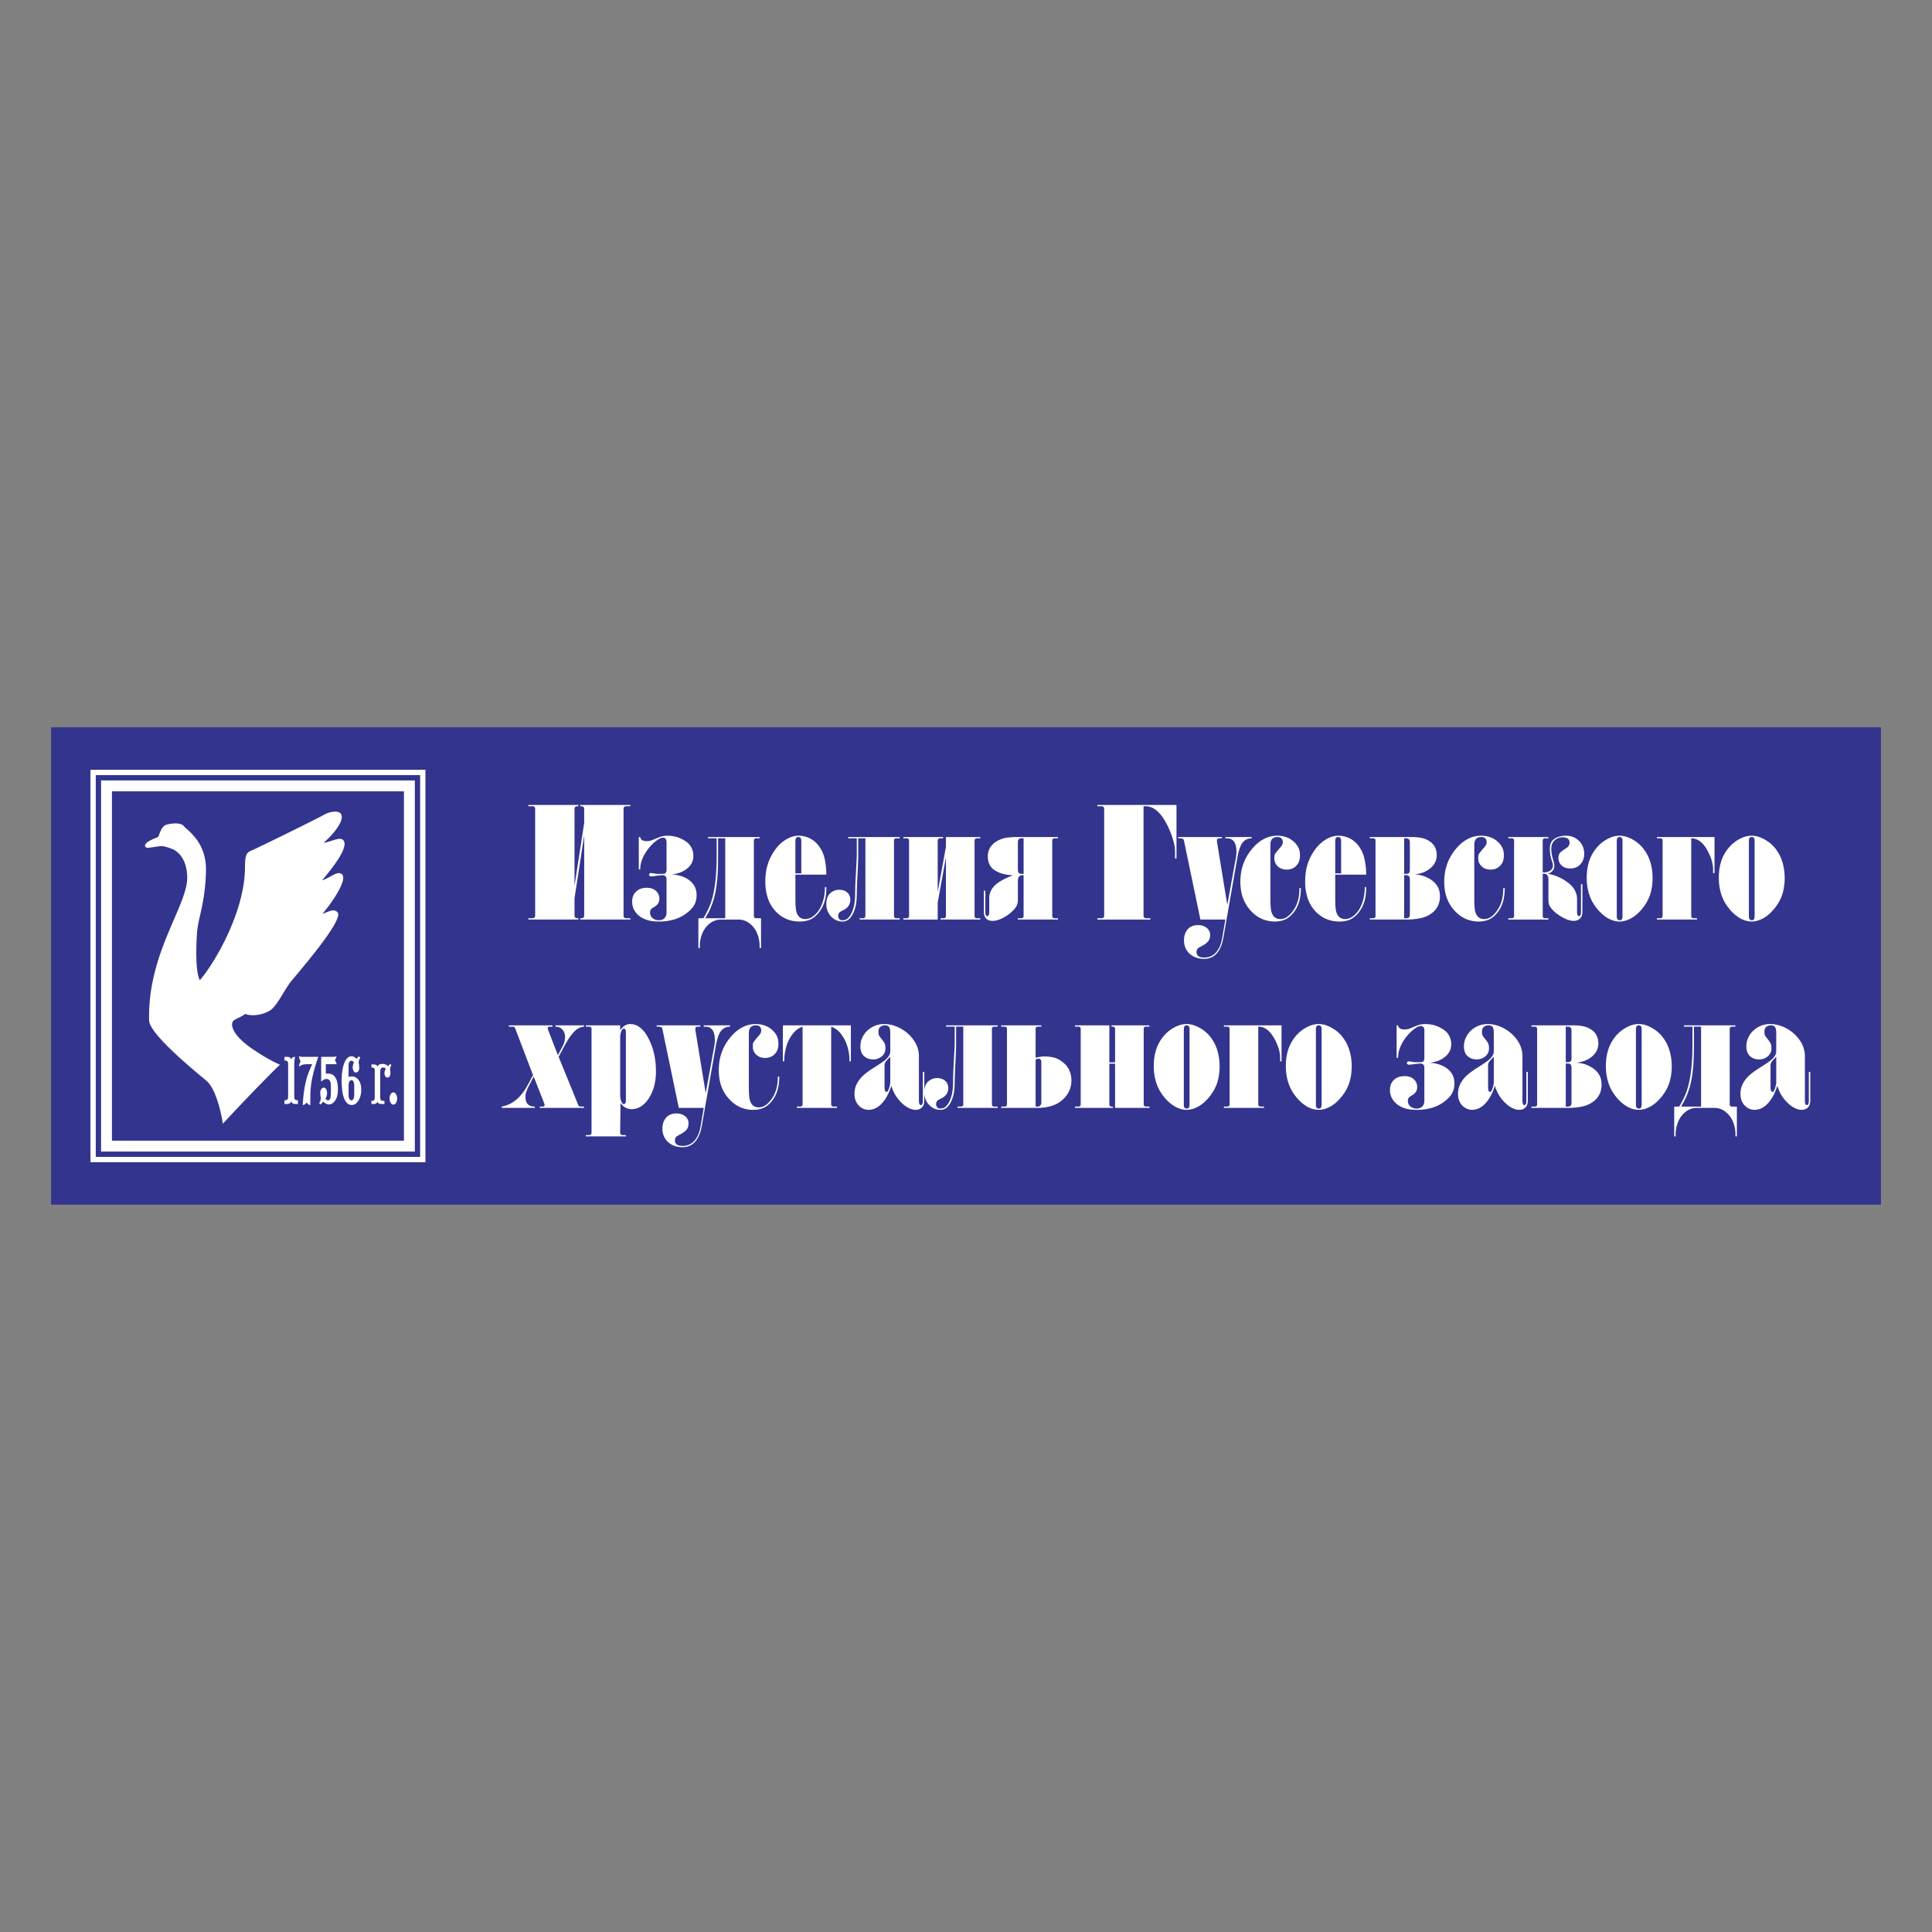 <svg xmlns="http://www.w3.org/2000/svg" width="2500" height="2500" viewBox="0 0 192.756 192.756"><rect x="0" y="0" width="192.756" height="192.756" fill="#808080" stroke="none"/><g fill-rule="evenodd" clip-rule="evenodd"><path fill="#fff" fill-opacity="0" d="M0 0h192.756v192.756H0V0z"/><path fill="#33348e" d="M5.096 72.565H187.66v47.625H5.096V72.565z"/><path d="M177.217 107.919v-2.483a5.672 5.672 0 0 0-.393.409.74.74 0 0 0-.178.457v2.124c0 .152.012.275.035.368.023.092.084.139.18.139.082 0 .162-.123.24-.368.079-.245.116-.461.116-.646zm3.394 1.912c0 .272-.078.49-.232.653s-.369.245-.643.245c-.238 0-.504-.082-.795-.245-.293-.163-.586-.419-.885-.768a3.674 3.674 0 0 1-.465-.711 4.64 4.64 0 0 1-.268-.678c-.154.501-.35.934-.588 1.299s-.5.64-.787.825a1.606 1.606 0 0 1-.893.277c-.346 0-.654-.125-.928-.376-.322-.305-.482-.713-.482-1.226 0-.599.232-1.148.695-1.649.25-.272.664-.591 1.242-.956.576-.365.943-.612 1.098-.743.357-.294.535-.588.535-.883v-1.829c0-.295-.041-.496-.125-.605-.082-.108-.219-.163-.41-.163-.178 0-.33.052-.455.155s-.188.259-.188.466c0 .174.018.3.053.376.037.076.125.201.27.375.143.175.24.319.293.434.055.114.082.275.082.482a1 1 0 0 1-.367.809 1.32 1.32 0 0 1-.865.302c-.357 0-.658-.108-.902-.326s-.367-.545-.367-.98c0-.316.066-.61.197-.883s.305-.506.518-.702a2.411 2.411 0 0 1 1.662-.637c.463 0 .934.108 1.41.326a3.88 3.88 0 0 1 1.41 1.111c.227.294.391.588.492.882s.15.589.15.883v4.443c0 .294.066.441.197.441s.197-.147.197-.441v-2.875h.143v2.892h.001zm-10.894.572v-7.974h-.713v1.748c0 .915-.025 1.656-.072 2.223s-.121 1.084-.223 1.552a7.495 7.495 0 0 1-.992 2.452h2v-.001zm3.572 2.974h-.143v-.245c0-.382-.072-.763-.215-1.144a2.408 2.408 0 0 0-.678-.98 1.998 1.998 0 0 0-.5-.327 1.827 1.827 0 0 0-.732-.147h-1.715c-.25 0-.479.044-.688.131s-.391.202-.545.344a2.432 2.432 0 0 0-.67.98 3.225 3.225 0 0 0-.223 1.144v.245h-.143v-2.974h.5c.227-.382.42-.758.58-1.128s.295-.792.402-1.266.189-1.024.25-1.651c.059-.625.088-1.347.088-2.164v-1.765h-.855v-.131h5.143v.131h-.322c-.166 0-.25.076-.25.229v7.517c0 .152.084.229.25.229h.465v2.972h.001zm-9.5-3.153v-7.549c0-.251-.096-.376-.285-.376-.119 0-.197.038-.232.114a.593.593 0 0 0-.055.262v7.549c0 .25.096.376.287.376.117 0 .195-.038.23-.115a.595.595 0 0 0 .055-.261zm3-3.84c0 .588-.078 1.127-.232 1.617s-.41.959-.768 1.405-.736.778-1.135.997c-.398.218-.783.326-1.15.326-.371 0-.738-.098-1.107-.294-.418-.229-.805-.563-1.162-1.005s-.615-.918-.775-1.43a5.328 5.328 0 0 1-.242-1.617c0-.676.096-1.274.285-1.797.156-.426.379-.817.67-1.177a3.65 3.65 0 0 1 1.072-.891c.422-.234.842-.351 1.26-.351.393 0 .805.116 1.24.351.434.234.795.528 1.08.882.285.354.506.744.66 1.169.203.557.304 1.161.304 1.815zm-10 3.595v-3.448c0-.174-.037-.288-.107-.343a.466.466 0 0 0-.285-.082h-.18v4.298h.18a.485.485 0 0 0 .293-.074c.066-.05.099-.167.099-.351zm0-4.428v-2.696c0-.174-.037-.289-.107-.343a.46.46 0 0 0-.285-.082h-.18v3.546h.18a.485.485 0 0 0 .293-.074c.066-.049.099-.167.099-.351zm3 2.663c0 .392-.078.729-.232 1.013s-.363.518-.625.702a2.785 2.785 0 0 1-1.117.475c-.434.087-.865.13-1.295.13h-3.73v-.13h.32c.168 0 .25-.076.25-.229v-7.517c0-.152-.082-.229-.25-.229h-.32v-.131h4.16c.346 0 .666.027.965.082.297.055.574.166.83.335s.439.37.553.604.17.492.17.776c0 .522-.211.961-.633 1.314-.424.354-.951.559-1.582.613.607.032 1.15.207 1.625.522.287.186.51.414.67.687s.241.601.241.983zm-10.752-.295v-2.483a5.672 5.672 0 0 0-.393.409.74.74 0 0 0-.178.457v2.124c0 .152.012.275.035.368.023.092.084.139.18.139.082 0 .162-.123.24-.368.079-.245.116-.461.116-.646zm3.395 1.912c0 .272-.078.49-.232.653s-.369.245-.643.245c-.238 0-.504-.082-.795-.245-.293-.163-.586-.419-.885-.768a3.486 3.486 0 0 1-.463-.711 4.45 4.45 0 0 1-.27-.678c-.154.501-.35.934-.588 1.299s-.5.64-.787.825a1.606 1.606 0 0 1-.893.277c-.346 0-.654-.125-.928-.376-.322-.305-.482-.713-.482-1.226 0-.599.232-1.148.695-1.649.25-.272.664-.591 1.242-.956s.943-.612 1.098-.743c.357-.294.535-.588.535-.883v-1.829c0-.295-.041-.496-.125-.605-.082-.108-.219-.163-.41-.163-.178 0-.33.052-.455.155s-.188.259-.188.466c0 .174.018.3.053.376.037.076.125.201.27.375.143.175.24.319.295.434.053.114.08.275.08.482a1 1 0 0 1-.367.809 1.32 1.32 0 0 1-.865.302c-.357 0-.658-.108-.902-.326s-.365-.545-.365-.98c0-.316.064-.61.195-.883s.305-.506.518-.702a2.411 2.411 0 0 1 1.662-.637c.463 0 .934.108 1.41.326a3.88 3.88 0 0 1 1.41 1.111c.227.294.391.588.492.882s.15.589.15.883v4.443c0 .294.066.441.197.441s.197-.147.197-.441v-2.875h.143v2.892h.001zm-7.323-1.748c0 .402-.086.748-.26 1.037-.172.289-.443.566-.812.834-.367.267-.775.463-1.223.588s-.926.188-1.438.188c-.465 0-.842-.043-1.133-.13a2.736 2.736 0 0 1-.77-.36 2.03 2.03 0 0 1-.562-.604 1.687 1.687 0 0 1-.232-.899c0-.414.131-.746.395-.997.262-.25.619-.375 1.07-.375.381 0 .686.104.912.311.225.207.338.468.338.784 0 .337-.16.604-.482.8a3.85 3.85 0 0 0-.303.196c-.096.087-.143.212-.143.376 0 .239.086.428.258.563a.966.966 0 0 0 .617.205c.25 0 .439-.071.57-.213s.197-.332.197-.572v-3.3c0-.272-.143-.409-.428-.409-.084 0-.328.028-.732.082a2.823 2.823 0 0 1-.375.033c-.072 0-.123-.017-.152-.05a.265.265 0 0 1-.062-.114.288.288 0 0 1 .062-.114c.029-.032.092-.049.188-.049l.518.082h.555c.143 0 .236-.017.285-.05.096-.065.143-.185.143-.359v-2.695c0-.099-.006-.175-.018-.229-.049-.185-.154-.277-.322-.277-.143 0-.301.055-.473.164a3.352 3.352 0 0 0-.49.375 4.813 4.813 0 0 0-.895 1.127c-.285.513-.428 1.014-.428 1.504h-.143v-3.235h.143c.035.272.25.409.643.409.154 0 .295-.02.42-.058s.27-.096.438-.172c.262-.108.447-.18.553-.212a2.22 2.22 0 0 1 .645-.098c.582 0 1.105.13 1.57.392.381.206.648.449.805.728.154.277.23.568.23.873 0 .283-.057.531-.168.744a1.813 1.813 0 0 1-.51.58c-.393.305-.887.484-1.482.539.238.011.484.049.742.114.256.065.484.152.688.262.285.152.518.343.695.571.237.315.356.685.356 1.11zM131.859 110.224v-7.549c0-.251-.096-.376-.285-.376-.121 0-.197.038-.234.114a.622.622 0 0 0-.053.262v7.549c0 .25.096.376.287.376.117 0 .195-.038.23-.115a.581.581 0 0 0 .055-.261zm3-3.84c0 .588-.078 1.127-.232 1.617s-.41.959-.768 1.405-.736.778-1.135.997c-.398.218-.783.326-1.15.326a2.35 2.35 0 0 1-1.109-.294c-.416-.229-.803-.563-1.16-1.005s-.615-.918-.775-1.43a5.328 5.328 0 0 1-.242-1.617c0-.676.096-1.274.285-1.797.156-.426.379-.817.67-1.177a3.65 3.65 0 0 1 1.072-.891c.422-.234.842-.351 1.26-.351.393 0 .805.116 1.24.351s.795.528 1.08.882c.285.354.506.744.66 1.169.203.557.304 1.161.304 1.815zm-7-.49h-.143v-.376c0-.25-.039-.518-.117-.801s-.188-.566-.33-.85c-.285-.588-.613-.996-.982-1.226a1.385 1.385 0 0 0-.75-.212v7.745c0 .152.084.229.25.229h.322v.13h-4.002v-.13h.322c.168 0 .25-.076.25-.229v-7.517c0-.152-.082-.229-.25-.229h-.322v-.131h5.752v3.597zm-9.179 4.33v-7.549c0-.251-.096-.376-.285-.376-.119 0-.197.038-.232.114s-.053.164-.053.262v7.549c0 .25.094.376.285.376.119 0 .195-.038.232-.115a.624.624 0 0 0 .053-.261zm3-3.84a5.31 5.31 0 0 1-.232 1.617c-.154.49-.41.959-.768 1.405s-.734.778-1.135.997c-.398.218-.781.326-1.15.326s-.738-.098-1.107-.294a3.938 3.938 0 0 1-1.16-1.005c-.357-.441-.617-.918-.777-1.43s-.24-1.051-.24-1.617c0-.676.094-1.274.285-1.797.154-.426.377-.817.67-1.177a3.641 3.641 0 0 1 1.07-.891c.424-.234.842-.351 1.26-.351.393 0 .807.116 1.24.351.436.234.795.528 1.08.882.287.354.508.744.662 1.169.2.557.302 1.161.302 1.815zm-7 4.149h-3.428v-4.411h-.572v4.053c0 .152.084.229.25.229h.107v.13h-3.787v-.13h.322c.166 0 .25-.076.25-.229v-7.517c0-.152-.084-.229-.25-.229h-.322v-.131h3.43v3.692h.572v-3.333c0-.152-.084-.229-.25-.229h-.107v-.131h3.785v.131h-.322c-.166 0-.25.076-.25.229v7.517c0 .152.084.229.25.229h.322v.13zm-10.787-.554v-3.987c0-.25-.094-.375-.285-.375-.143.032-.238.07-.285.114v4.673h.178c.131 0 .23-.038.295-.115a.466.466 0 0 0 .097-.31zm3.002-2.173c0 .707-.264 1.317-.787 1.83a2.955 2.955 0 0 1-1.303.734 4.804 4.804 0 0 1-1.287.163h-3.625v-.13h.322c.166 0 .25-.076.25-.229v-7.517c0-.152-.084-.229-.25-.229h-.322v-.131h4v.131h-.32c-.166 0-.25.076-.25.229v2.876c.107-.033.246-.062.42-.09.172-.027.33-.041.473-.041.285 0 .578.032.875.098s.584.202.857.409c.63.458.947 1.09.947 1.897zm-7.358 2.727h-4.001v-.13h.321c.167 0 .25-.076.25-.229v-7.745h-.714v1.748c0 .294-.023.921-.071 1.879a50.6 50.6 0 0 0-.071 1.862c0 .6-.051 1.076-.152 1.431-.102.354-.235.65-.402.89-.227.327-.524.49-.893.49-.393 0-.744-.146-1.054-.441a1.845 1.845 0 0 1-.393-.562 1.857 1.857 0 0 1-.143-.76c0-.469.127-.82.383-1.055.256-.234.557-.351.902-.351.31 0 .571.087.785.261.215.174.322.425.322.752 0 .425-.208.752-.625.98-.131.065-.256.13-.375.195a.495.495 0 0 0-.214.409c0 .108.033.209.099.302.065.093.163.14.294.14a.94.94 0 0 0 .339-.05c.167-.065.321-.204.464-.416.143-.213.262-.498.357-.858.095-.359.143-.812.143-1.356 0-.402.012-.827.036-1.273.083-1.547.125-2.364.125-2.451v-1.765h-.857v-.131h5.144v.131h-.322c-.166 0-.25.076-.25.229v7.517c0 .152.084.229.25.229h.322v.128h.001zm-10.715-2.614v-2.483a5.125 5.125 0 0 0-.394.409.74.74 0 0 0-.178.457v2.124c0 .152.012.275.036.368.024.092.083.139.179.139.083 0 .163-.123.241-.368a2.2 2.2 0 0 0 .116-.646zm3.393 1.912c0 .272-.078.49-.232.653s-.369.245-.643.245c-.238 0-.503-.082-.794-.245-.292-.163-.586-.419-.884-.768a3.534 3.534 0 0 1-.464-.711 4.325 4.325 0 0 1-.268-.678c-.155.501-.351.934-.589 1.299s-.5.64-.786.825a1.61 1.61 0 0 1-.893.277 1.34 1.34 0 0 1-.929-.376c-.321-.305-.482-.713-.482-1.226 0-.599.232-1.148.696-1.649.25-.272.664-.591 1.242-.956.577-.365.943-.612 1.098-.743.357-.294.536-.588.536-.883v-1.829c0-.295-.042-.496-.125-.605-.083-.108-.22-.163-.411-.163-.178 0-.33.052-.455.155s-.188.259-.188.466c0 .174.018.3.054.376.035.076.125.201.268.375.143.175.241.319.294.434.054.114.081.275.081.482a.999.999 0 0 1-.366.809 1.32 1.32 0 0 1-.866.302c-.357 0-.657-.108-.901-.326s-.366-.545-.366-.98c0-.316.065-.61.196-.883s.304-.506.518-.702a2.415 2.415 0 0 1 1.661-.637c.464 0 .935.108 1.411.326a3.88 3.88 0 0 1 1.41 1.111c.227.294.39.588.491.882s.152.589.152.883v4.443c0 .294.065.441.196.441s.197-.147.197-.441v-2.875h.143v2.892h-.002zm-7.322-3.937h-.143v-.18c0-.393-.06-.795-.179-1.209a3.83 3.83 0 0 0-.697-1.389c-.131-.164-.273-.303-.428-.417s-.328-.204-.518-.27v7.745c0 .152.083.229.25.229h.322v.13h-4v-.13h.322c.167 0 .25-.076.25-.229v-7.745c-.179.065-.345.149-.5.253s-.304.248-.447.434c-.31.381-.533.812-.669 1.291a4.791 4.791 0 0 0-.206 1.307v.18h-.143v-3.595h6.786v3.595zm-7.143 1.502c0 .545-.065 1.021-.196 1.43s-.324.766-.58 1.07c-.256.305-.53.521-.822.646a2.593 2.593 0 0 1-1.027.188c-.381 0-.762-.07-1.143-.212a3.107 3.107 0 0 1-1.081-.711 3.82 3.82 0 0 1-.794-1.103c-.262-.556-.393-1.204-.393-1.944 0-.763.143-1.465.429-2.108.215-.479.509-.926.884-1.34a3.618 3.618 0 0 1 1.241-.914 2.843 2.843 0 0 1 1.125-.229c.703 0 1.28.223 1.732.669.167.164.298.346.393.548.096.201.143.455.143.76 0 .468-.143.827-.428 1.078-.238.218-.536.327-.893.327-.333 0-.613-.093-.839-.278a1.069 1.069 0 0 1-.393-.865c0-.186.018-.316.054-.393.035-.076.184-.267.446-.572.131-.142.22-.256.268-.343s.071-.19.071-.311a.514.514 0 0 0-.125-.343c-.083-.099-.226-.147-.429-.147-.214 0-.381.062-.5.188-.119.125-.179.318-.179.58v5.407c0 .632.036 1.067.107 1.308.143.469.435.702.875.702.179 0 .346-.038.5-.114.226-.108.44-.288.643-.539.31-.37.524-.801.643-1.291.083-.338.125-.719.125-1.144h.143zm-4.911-4.966c-.369 0-.667.139-.893.417-.226.277-.405.792-.536 1.544l-1.393 7.956c-.096.523-.245.948-.447 1.275-.345.555-.839.833-1.482.833-.595 0-1.083-.18-1.464-.539a1.682 1.682 0 0 1-.411-.612 1.945 1.945 0 0 1-.125-.679c0-.458.122-.827.366-1.111.244-.283.592-.425 1.045-.425.345 0 .631.094.857.278s.339.419.339.702c0 .272-.069.488-.205.646-.137.158-.322.3-.554.425-.232.125-.366.199-.402.221a.51.51 0 0 0-.196.408c0 .371.252.556.759.556a1.54 1.54 0 0 0 1.068-.392c.372-.338.619-.872.741-1.602l.306-1.798h-2.488l-1.637-7.858c-.023-.12-.071-.188-.143-.204l-.175-.041h-.253v-.131h4.357v.131h-.197c-.155 0-.247.032-.277.099-.03.064-.033.168-.009.31l1.018 6.226.857-4.689c.036-.229.054-.436.054-.621 0-.882-.315-1.323-.946-1.323h-.161v-.131h2.625v.129h.002zm-10.393 7.369v-6.813c0-.239-.072-.359-.215-.359-.083 0-.163.084-.241.253-.077.169-.116.417-.116.743v5.539c0 .316.039.561.116.735.078.174.158.262.241.262.06 0 .11-.027.152-.082.042-.056.063-.148.063-.278zm2.999-2.843c0 .479-.059.947-.178 1.404a4.112 4.112 0 0 1-.562 1.259c-.256.381-.545.658-.866.833a1.7 1.7 0 0 1-.821.212c-.238 0-.455-.06-.652-.18a1.356 1.356 0 0 1-.456-.44l-.036 2.973c0 .152.083.229.25.229h.322v.131h-4v-.131h.321c.167 0 .25-.077.25-.229v-10.358c0-.152-.083-.229-.25-.229h-.321v-.131h3.428v.49c.119-.163.232-.289.339-.376.202-.163.429-.244.679-.244.357 0 .69.125 1 .375a2.8 2.8 0 0 1 .607.703 6.33 6.33 0 0 1 .803 2.091c.096.49.143 1.029.143 1.618zm-7.178 3.577h-4.411v-.13h.268c.143 0 .214-.055.214-.164a.681.681 0 0 1-.036-.146l-1.054-2.68-.428.817c-.131.25-.229.465-.294.645-.066.18-.099.374-.099.58 0 .632.31.948.929.948v.13h-3.304v-.13a3.043 3.043 0 0 0 1.456-.686c.244-.207.473-.452.687-.735a7.71 7.71 0 0 0 .465-.751l.518-.965-1.786-4.688c-.036-.099-.119-.147-.25-.147h-.375v-.131h4.357v.131h-.268c-.143 0-.214.055-.214.163a.699.699 0 0 1 .036.147l.982 2.532.375-.702c.119-.218.205-.409.259-.572s.081-.349.081-.556c0-.272-.086-.509-.259-.711-.172-.201-.407-.302-.705-.302v-.131h2.857v.131a1.692 1.692 0 0 0-.5.139 1.685 1.685 0 0 0-.491.376c-.173.18-.337.384-.491.613-.155.229-.351.566-.589 1.013l-.464.865 1.965 4.82c.035.098.119.147.25.147h.321v.13h-.002zM175.057 91.434v-7.548c0-.251-.096-.376-.285-.376-.119 0-.197.038-.232.114s-.053.164-.053.262v7.548c0 .25.094.375.285.375.119 0 .195-.038.232-.114a.618.618 0 0 0 .053-.261zm3-3.84a5.32 5.32 0 0 1-.232 1.618c-.154.49-.41.958-.768 1.405-.357.447-.734.779-1.133.997-.4.217-.783.327-1.152.327s-.738-.098-1.107-.294c-.416-.229-.803-.563-1.16-1.005s-.617-.918-.777-1.43-.242-1.051-.242-1.618c0-.675.096-1.274.287-1.797.154-.425.377-.817.67-1.176a3.61 3.61 0 0 1 1.07-.891c.424-.234.844-.352 1.26-.352.393 0 .807.117 1.24.352.436.234.795.528 1.08.882.287.354.506.743.662 1.167.2.557.302 1.162.302 1.815zm-7-.49h-.143v-.376c0-.25-.039-.517-.117-.8a4.54 4.54 0 0 0-.33-.85c-.285-.588-.613-.996-.982-1.225a1.376 1.376 0 0 0-.75-.212v7.744c0 .152.084.229.25.229h.322v.13h-4v-.13h.322c.166 0 .25-.077.25-.229v-7.516c0-.152-.084-.229-.25-.229h-.322v-.13h5.75v3.594zm-9.18 4.33v-7.548c0-.251-.094-.376-.285-.376-.119 0-.197.038-.232.114s-.053.164-.053.262v7.548c0 .25.096.375.285.375.119 0 .197-.038.232-.114s.053-.163.053-.261zm3.002-3.84c0 .588-.078 1.127-.232 1.618a4.36 4.36 0 0 1-.77 1.405c-.355.447-.734.779-1.133.997-.398.217-.783.327-1.152.327s-.738-.098-1.107-.294c-.416-.229-.803-.563-1.16-1.005s-.617-.918-.777-1.43-.24-1.051-.24-1.618c0-.675.096-1.274.285-1.797.154-.425.379-.817.67-1.176a3.61 3.61 0 0 1 1.07-.891c.424-.234.844-.352 1.26-.352.393 0 .807.117 1.242.352a3.52 3.52 0 0 1 1.08.882c.285.354.506.743.66 1.167.202.557.304 1.162.304 1.815zm-6.822-2.418c0 .425-.129.776-.385 1.054s-.586.417-.99.417c-.369 0-.662-.098-.875-.294a.99.99 0 0 1-.322-.768c0-.218.066-.398.197-.54.07-.076.213-.185.428-.327.131-.087.221-.147.268-.18a.589.589 0 0 0 .215-.474c0-.348-.227-.522-.678-.522-.334 0-.607.103-.822.313-.215.209-.32.485-.32.825 0 .297.041.594.123.891.037.141.076.28.117.411.041.133.062.264.062.395 0 .21-.061.381-.18.512a.944.944 0 0 1-.48.281 4.7 4.7 0 0 1 2.035.899c.596.46.893 1.01.893 1.647v1.247c0 .291.066.438.197.438s.195-.147.195-.441v-2.745h.143v2.761c0 .327-.1.566-.303.719a.905.905 0 0 1-.572.18c-.32 0-.693-.117-1.115-.351s-.76-.493-1.01-.776c-.178-.196-.287-.362-.33-.498a1.816 1.816 0 0 1-.062-.515v-1.977a.932.932 0 0 0-.053-.343c-.072-.164-.209-.245-.41-.245h-.107v4.215c0 .152.082.229.25.229h.32v.13h-4v-.13h.322c.166 0 .25-.077.25-.229v-7.516c0-.152-.084-.229-.25-.229h-.322v-.13h4v.131h-.32c-.168 0-.25.076-.25.229v3.17h.125c.238 0 .445-.061.625-.18a.577.577 0 0 0 .268-.506.94.94 0 0 0-.037-.261 11.008 11.008 0 0 1-.143-.458 3.576 3.576 0 0 1-.125-.964c0-.458.154-.788.465-.989.309-.202.691-.302 1.143-.302.525 0 .959.174 1.305.523.341.347.515.772.515 1.273zm-7.93 3.431c0 .544-.064 1.021-.195 1.43a3.139 3.139 0 0 1-.582 1.07c-.256.305-.529.52-.82.645a2.6 2.6 0 0 1-1.027.188c-.381 0-.762-.071-1.143-.212a3.1 3.1 0 0 1-1.08-.71 3.81 3.81 0 0 1-.795-1.104c-.262-.555-.393-1.203-.393-1.944 0-.763.143-1.465.428-2.108.215-.479.51-.926.885-1.339a3.63 3.63 0 0 1 1.24-.916 2.843 2.843 0 0 1 1.125-.229c.703 0 1.279.224 1.732.67.168.163.299.346.393.547.096.202.145.455.145.76 0 .468-.145.828-.43 1.078-.238.218-.535.327-.893.327-.334 0-.613-.092-.84-.277a1.071 1.071 0 0 1-.393-.866c0-.185.018-.316.053-.392.037-.076.186-.267.447-.572.131-.142.221-.256.268-.343a.62.62 0 0 0 .072-.31.52.52 0 0 0-.125-.343c-.084-.098-.227-.147-.43-.147-.213 0-.381.062-.5.188-.119.125-.178.319-.178.58v5.408c0 .632.035 1.067.107 1.308.143.468.434.702.875.702.178 0 .346-.038.5-.114.227-.109.439-.289.643-.54.309-.371.523-.8.643-1.291.084-.337.125-.719.125-1.144h.143zm-9.465 2.581v-3.447c0-.174-.035-.289-.105-.343a.461.461 0 0 0-.287-.082h-.178v4.297h.178c.131 0 .229-.025.295-.074s.097-.165.097-.351zm0-4.427v-2.696c0-.174-.035-.289-.105-.343a.461.461 0 0 0-.287-.082h-.178v3.545h.178c.131 0 .229-.024.295-.073s.097-.166.097-.351zm3 2.663c0 .392-.076.729-.232 1.013a2.026 2.026 0 0 1-.625.702c-.309.229-.68.387-1.115.474-.434.087-.865.13-1.295.13h-3.732v-.13h.322c.166 0 .25-.077.25-.229v-7.516c0-.152-.084-.229-.25-.229h-.322v-.129h4.162c.344 0 .666.027.963.082.299.054.574.166.83.335.258.168.441.371.555.605.113.234.17.492.17.775 0 .523-.211.962-.635 1.315-.422.354-.949.559-1.58.613a3.199 3.199 0 0 1 1.625.523c.285.185.51.414.67.686.159.272.239.599.239.98zm-9.857-2.287v-3.251c0-.251-.098-.376-.295-.376-.121 0-.201.038-.236.114a.567.567 0 0 0-.057.262v3.251h.588zm2.5 1.372c0 .632-.074 1.155-.223 1.568a3.297 3.297 0 0 1-.607 1.062c-.256.294-.527.501-.812.621-.285.12-.631.18-1.035.18-.441 0-.848-.074-1.223-.221s-.725-.373-1.045-.678a3.579 3.579 0 0 1-.93-1.536 5.138 5.138 0 0 1-.213-1.536c0-.61.07-1.16.213-1.65a5.133 5.133 0 0 1 .932-1.764c.357-.425.76-.741 1.199-.948a2.31 2.31 0 0 1 .949-.229c.48 0 .918.12 1.32.359.398.24.723.594.975 1.062.18.316.307.706.385 1.168s.115.896.115 1.299h-3.088v2.418c0 .632.035 1.067.105 1.308.145.468.436.702.877.702.201 0 .4-.052.598-.155.195-.104.398-.278.607-.522.207-.245.387-.586.535-1.021s.223-.932.223-1.487h.143zm-6.518.098c0 .544-.066 1.021-.195 1.43a3.139 3.139 0 0 1-.582 1.07c-.256.305-.529.52-.82.645a2.593 2.593 0 0 1-1.027.188c-.381 0-.762-.071-1.143-.212a3.1 3.1 0 0 1-1.08-.71 3.81 3.81 0 0 1-.795-1.104c-.262-.555-.393-1.203-.393-1.944 0-.763.143-1.465.428-2.108.215-.479.51-.926.885-1.339a3.63 3.63 0 0 1 1.24-.916 2.843 2.843 0 0 1 1.125-.229c.703 0 1.281.224 1.732.67.166.163.299.346.393.547.096.202.143.455.143.76 0 .468-.143.828-.428 1.078-.238.218-.535.327-.893.327-.334 0-.613-.092-.84-.277a1.071 1.071 0 0 1-.393-.866c0-.185.018-.316.053-.392.037-.076.186-.267.447-.572.131-.142.221-.256.268-.343s.072-.19.072-.31a.52.52 0 0 0-.125-.343c-.084-.098-.227-.147-.43-.147-.213 0-.381.062-.5.188-.119.125-.178.319-.178.58v5.408c0 .632.035 1.067.107 1.308.143.468.434.702.875.702.178 0 .344-.038.5-.114.227-.109.439-.289.643-.54.309-.371.523-.8.643-1.291.084-.337.125-.719.125-1.144h.143zm-4.91-4.966c-.369 0-.668.139-.893.416-.227.278-.406.793-.537 1.544l-1.393 7.957c-.096.522-.244.947-.445 1.274-.346.556-.84.833-1.482.833-.596 0-1.084-.179-1.465-.539a1.642 1.642 0 0 1-.41-.613 1.909 1.909 0 0 1-.125-.678c0-.458.121-.828.365-1.111s.592-.425 1.045-.425c.346 0 .631.093.857.277.227.186.338.42.338.703 0 .272-.068.487-.205.646-.137.158-.32.299-.553.424-.232.125-.367.199-.402.221a.509.509 0 0 0-.195.409c0 .37.252.555.758.555.424 0 .777-.13 1.068-.392.373-.337.619-.871.742-1.601l.307-1.797h-2.488l-1.637-7.858c-.025-.12-.072-.188-.145-.205a7.929 7.929 0 0 1-.174-.041h-.254v-.13h4.357v.131h-.197c-.154 0-.246.032-.275.098-.031.065-.033.169-.01.311l1.018 6.225.857-4.688c.035-.229.055-.436.055-.621 0-.882-.316-1.323-.947-1.323h-.16v-.133h2.625v.131zm-7.5 2.009h-.145v-.686c0-.436-.107-.956-.32-1.561a8.428 8.428 0 0 0-.697-1.527c-.344-.578-.715-.98-1.105-1.209a1.624 1.624 0 0 0-.822-.229h-.197v10.915c0 .174.096.261.287.261h.393v.13h-5.287v-.13h.395c.189 0 .285-.087.285-.261V80.699c0-.174-.096-.261-.285-.261h-.395v-.13h7.895v5.342h-.002zM102.125 87.186v-3.545h-.178a.492.492 0 0 0-.295.073c-.064.049-.098.166-.098.351v2.696c0 .174.035.289.107.344.07.054.166.081.285.081h.179zm3.43 4.558h-4v-.13h.32c.168 0 .25-.077.25-.229v-4.068h-.107c-.154 0-.27.049-.348.147-.076.098-.115.245-.115.441v1.83c0 .196-.023.365-.072.507-.047.142-.154.311-.32.506a3.89 3.89 0 0 1-1.01.785c-.41.229-.783.343-1.115.343-.238 0-.43-.055-.572-.164-.203-.152-.303-.397-.303-.735v-2.108h.143v2.091c0 .294.064.441.195.441s.197-.147.197-.441v-1.323c0-.643.303-1.171.91-1.585a5.49 5.49 0 0 1 .68-.392c.262-.131.523-.24.785-.327a5.45 5.45 0 0 1-.947-.131c-.273-.065-.541-.174-.803-.327s-.455-.349-.58-.588a1.776 1.776 0 0 1-.188-.833c0-.414.111-.762.338-1.045.18-.229.414-.417.707-.563.291-.147.594-.24.91-.278a8.767 8.767 0 0 1 1.045-.057h4v.131h-.322c-.166 0-.25.076-.25.229v7.516c0 .152.084.229.25.229h.322v.128zm-7.75 0H93.84v-.13h.286c.167 0 .25-.077.25-.229v-5.849l-.822 4.51v1.699h-3.428v-.13h.321c.167 0 .25-.077.25-.229V83.87c0-.152-.083-.229-.25-.229h-.321v-.131h3.964v.131h-.286c-.167 0-.25.076-.25.229V89l.822-4.509v-.98h3.429v.131h-.322c-.166 0-.25.076-.25.229v7.516c0 .152.084.229.25.229h.322v.128zm-8.037 0h-4v-.13h.321c.167 0 .25-.077.25-.229v-7.744h-.714v1.748c0 .294-.024.92-.071 1.879a48.977 48.977 0 0 0-.072 1.862c0 .599-.051 1.076-.152 1.43a2.985 2.985 0 0 1-.402.891c-.226.327-.523.49-.893.49-.393 0-.744-.147-1.054-.441-.167-.163-.297-.351-.393-.563s-.143-.466-.143-.76c0-.468.128-.819.384-1.054.256-.234.556-.351.901-.351.31 0 .571.087.786.262.214.174.321.425.321.752 0 .424-.208.751-.625.98-.131.065-.256.13-.375.196a.494.494 0 0 0-.214.408c0 .109.033.21.098.303.065.092.164.139.294.139a.943.943 0 0 0 .339-.049c.167-.065.321-.204.464-.417.143-.213.262-.499.357-.858s.143-.812.143-1.356c0-.403.012-.828.036-1.274.083-1.547.125-2.363.125-2.451v-1.764h-.857v-.133h5.144v.131h-.322c-.167 0-.25.076-.25.229v7.516c0 .152.083.229.25.229h.322v.129h.002zm-9.822-4.607v-3.251c0-.251-.098-.376-.294-.376-.123 0-.203.038-.238.114a.567.567 0 0 0-.057.262v3.251h.589zm2.5 1.372c0 .632-.074 1.155-.223 1.568a3.297 3.297 0 0 1-.607 1.062c-.256.294-.526.501-.812.621-.286.12-.631.18-1.035.18-.441 0-.849-.074-1.224-.221a3.219 3.219 0 0 1-1.044-.678 3.565 3.565 0 0 1-.928-1.536 5.136 5.136 0 0 1-.215-1.536c0-.61.072-1.16.215-1.65.19-.643.502-1.231.931-1.764a3.538 3.538 0 0 1 1.199-.948c.337-.152.652-.229.95-.229.479 0 .917.12 1.318.359.398.24.723.594.976 1.062.178.316.307.706.384 1.168s.116.896.116 1.299h-3.089v2.418c0 .632.036 1.067.107 1.308.143.468.434.702.875.702.202 0 .401-.052.598-.155.196-.104.399-.278.607-.522.208-.245.387-.586.536-1.021.148-.436.223-.932.223-1.487h.142zm-10.089 3.105v-7.973h-.714v1.748c0 .915-.024 1.655-.072 2.222s-.122 1.084-.223 1.553a7.683 7.683 0 0 1-.402 1.307 7.664 7.664 0 0 1-.589 1.144h2v-.001zm3.571 2.973h-.143v-.245c0-.381-.072-.762-.215-1.144a2.422 2.422 0 0 0-.678-.98 1.984 1.984 0 0 0-.5-.326 1.82 1.82 0 0 0-.732-.147h-1.714c-.25 0-.479.043-.688.131-.208.087-.39.201-.545.343a2.433 2.433 0 0 0-.669.98 3.211 3.211 0 0 0-.223 1.144v.245h-.143v-2.973h.5c.226-.382.419-.757.58-1.127.161-.371.295-.792.402-1.267.107-.474.19-1.024.25-1.65a23 23 0 0 0 .089-2.165v-1.764h-.857v-.132h5.144v.131h-.322c-.167 0-.25.076-.25.229v7.516c0 .152.083.229.25.229h.464v2.972zM69.5 89.293c0 .403-.086.749-.259 1.038-.173.289-.444.566-.813.833a3.835 3.835 0 0 1-1.223.588 5.312 5.312 0 0 1-1.438.188c-.464 0-.842-.043-1.134-.131-.292-.087-.548-.207-.768-.359s-.408-.354-.562-.604-.232-.55-.232-.899c0-.414.131-.746.393-.996s.619-.376 1.071-.376c.381 0 .685.104.911.311.226.207.339.469.339.784 0 .338-.161.604-.482.801-.178.109-.28.175-.303.196-.096.087-.143.212-.143.375 0 .24.086.428.259.564a.966.966 0 0 0 .616.204c.25 0 .441-.07.572-.212.131-.141.196-.332.196-.572v-3.301c0-.272-.143-.408-.428-.408-.083 0-.327.027-.732.082a2.944 2.944 0 0 1-.375.033c-.071 0-.122-.017-.152-.049s-.051-.07-.062-.114a.255.255 0 0 1 .062-.114c.03-.033.092-.049.188-.049l.518.081h.554c.143 0 .238-.016.285-.049.096-.065.143-.185.143-.359v-2.695c0-.099-.006-.175-.018-.229-.047-.186-.155-.278-.321-.278-.143 0-.301.054-.474.163a3.496 3.496 0 0 0-.491.376 4.757 4.757 0 0 0-.893 1.127c-.286.512-.429 1.013-.429 1.503h-.143V83.51h.143c.036.272.25.408.643.408.155 0 .294-.019.419-.057a3.64 3.64 0 0 0 .438-.171c.262-.109.446-.18.553-.212.214-.066.428-.098.643-.098a3.15 3.15 0 0 1 1.571.392c.381.207.649.449.804.727s.232.569.232.874c0 .283-.056.531-.169.744s-.283.406-.509.58c-.393.305-.887.485-1.482.54.238.011.485.049.741.114s.485.153.688.261c.286.152.518.344.696.572.237.314.357.685.357 1.109zm-6.608 2.451h-5v-.13h.089c.202 0 .304-.087.304-.261v-8.006l-.965 6.273v1.732c0 .174.101.261.303.261h.09v.13h-5v-.13h.393c.19 0 .286-.087.286-.261V80.699c0-.174-.095-.261-.286-.261h-.393v-.13h5v.13h-.09c-.202 0-.303.087-.303.261v7.68l.964-6.274V80.7c0-.174-.102-.261-.304-.261h-.089v-.13h5v.13h-.394c-.19 0-.285.087-.285.261v10.653c0 .174.095.261.285.261h.394v.13h.001zM10.083 77.863h31.305v37.031H10.083V77.863zm1.085 1.085h29.134v34.859H11.168V78.948z" fill="#fff"/><path d="M42.446 115.952H9.025V76.804h33.421v39.148zm-.529-38.619v38.089H9.554V77.333h32.363z" fill="#fff"/><path d="M39.244 108.988c.105 0 .194.062.268.183a.791.791 0 0 1 .111.42.805.805 0 0 1-.111.44c-.073.117-.163.176-.268.176-.103 0-.19-.059-.264-.176a.78.78 0 0 1-.11-.427c0-.172.037-.318.11-.438s.161-.178.264-.178zm-.533-2.615c.03-.035.062-.071.097-.106l.115-.119.13.126a.676.676 0 0 0-.135.392c0 .043.006.109.018.198.012.088.018.156.018.205 0 .11-.023.211-.07.301a.238.238 0 0 1-.228.136c-.081 0-.151-.042-.209-.125a.53.53 0 0 1-.088-.312.81.81 0 0 1 .14-.438.43.43 0 0 0-.28-.125c-.105 0-.179.039-.221.118-.042.08-.063.201-.063.364v2.483c0 .133.022.227.067.281.045.056.131.083.257.083h.099v.312h-.229a.836.836 0 0 1-.318-.043c-.062-.029-.113-.09-.155-.182-.039.092-.09.152-.151.182a.824.824 0 0 1-.313.043h-.135v-.312c.138-.004.228-.028.268-.072.041-.045.061-.142.061-.292v-2.608c0-.15-.02-.247-.061-.292-.04-.044-.13-.065-.268-.065v-.312h.135c.147 0 .252.013.313.039.062.027.112.086.151.179.081-.177.246-.265.496-.265a.76.76 0 0 1 .559.226zm-3.37 2.794v-.801c0-.397-.093-.596-.279-.596-.189 0-.284.198-.284.596v.801c0 .406.095.609.284.609.187 0 .279-.203.279-.609zm.24-3.535c.039-.045.076-.088.11-.13.035-.042.07-.08.106-.116l.158.146a.799.799 0 0 0-.167.47c0 .044.01.116.029.216.019.099.03.194.03.288 0 .141-.03.259-.088.354s-.148.143-.268.143c-.091 0-.163-.056-.219-.166a.763.763 0 0 1-.084-.351c0-.07.013-.155.039-.255s.053-.178.083-.235c-.075-.11-.163-.165-.262-.165-.081 0-.146.044-.196.132a.709.709 0 0 0-.074.345v1.133c.114-.031.22-.047.315-.047.283 0 .515.126.695.378.168.225.252.543.252.953 0 .397-.083.741-.248 1.033-.187.326-.421.49-.704.49-.31 0-.554-.201-.733-.604-.179-.401-.268-1.025-.268-1.873 0-.292.018-.58.056-.865.038-.284.096-.539.176-.764.08-.226.182-.408.307-.547s.276-.209.454-.209c.147 0 .314.082.501.246zm-3.343 4.291l-.118.129-.13.142-.149-.146a.728.728 0 0 0 .162-.463c0-.084-.009-.173-.027-.266a1.513 1.513 0 0 1-.027-.291c0-.159.038-.285.113-.378s.158-.139.249-.139c.099 0 .177.059.234.176.057.116.086.25.086.4s-.054.329-.163.536a.552.552 0 0 0 .126.112c.042.027.089.04.14.04.102 0 .174-.058.216-.172.042-.115.063-.345.063-.688v-.511c0-.269-.035-.462-.104-.579-.069-.117-.185-.175-.347-.175-.171 0-.345.095-.519.284v-2.496h1.15c.09 0 .167-.004.232-.011a.434.434 0 0 0 .16-.043c-.024.075-.05.149-.079.223a.564.564 0 0 1-.106.176.513.513 0 0 1 .113.168c.036.077.06.151.072.222h-1.078v.947c.033-.005.062-.008.085-.01.024-.003.044-.003.059-.003.286 0 .502.07.65.211.141.133.245.309.311.527.066.218.1.497.1.838 0 .432-.068.768-.203 1.006a1.214 1.214 0 0 1-.3.361.6.6 0 0 1-.627.092c-.044-.02-.093-.047-.147-.082s-.119-.081-.197-.137zm-1.096-3.735l-.005-.014h-.424a1.98 1.98 0 0 0-.514.054c-.13.035-.256.104-.379.205.015-.093.036-.188.063-.285a.962.962 0 0 1 .117-.265.832.832 0 0 1-.114-.222 1.749 1.749 0 0 1-.07-.275c.09.036.251.054.483.054h1.457a16.826 16.826 0 0 0-.328 1.026c-.065.225-.127.461-.188.708s-.111.485-.153.716a9.703 9.703 0 0 0-.122 1.565c-.003.219-.005.482-.005.792-.135 0-.257-.087-.365-.259a.604.604 0 0 1-.181.188.365.365 0 0 1-.207.07c.015-.34.047-.726.097-1.156.05-.43.132-.873.246-1.327a7.25 7.25 0 0 1 .284-.858c.11-.266.211-.506.308-.717zm-1.416 3.588v.371h-.149c-.084 0-.154-.004-.21-.01a.458.458 0 0 1-.142-.04.307.307 0 0 1-.1-.083.698.698 0 0 1-.077-.133c-.045.111-.101.183-.169.216s-.183.05-.345.05h-.153v-.371c.15-.004.249-.034.296-.089.046-.056.07-.171.07-.348v-3.1c0-.176-.024-.292-.07-.348-.047-.055-.146-.082-.296-.082v-.371h.153c.163 0 .277.016.345.046.068.031.124.102.169.212.042-.097.089-.161.142-.192a.682.682 0 0 1 .255-.065 3.19 3.19 0 0 0-.086.801v3.1c0 .177.023.292.068.348.046.054.145.084.299.088zM14.478 84.42c-.093-.452 1.165-.828 1.288-.92.123-.092.274-1.073.858-1.226.584-.154 1.442-.215 1.719.153.276.368 2.265 1.53 2.207 4.447-.061 3.127-.795 4.793-.889 6.133-.095 1.353-.184 3.925.275 4.785 1.288-1.441 4.511-6.684 4.507-11.316 0-1.318.214-1.442.736-1.657.521-.215 6.568-3.186 7.145-3.528.521-.306 1.435-.479 1.687-.092.521.798-1.441 2.7-1.748 2.884.705-.062 1.567-.6 1.932-.307.644.521-.521 2.238-2.055 4.049.828-.246 1.488-.975 1.962-.613.605.464-.837 2.686-1.932 3.957.674-.215 1.108-.558 1.502-.153.728.745-4.165 6.282-4.748 7.049-.582.767-1.309 2.321-1.964 2.737-.704.449-1.825.634-2.5.357-.613.49-1.32.479-1.306 1.05.021.822 1.023 1.702 1.636 2.161.613.46 2.115 1.431 3.148 1.856-.837.747-4.651 4.718-5.7 5.893-.031-.245-.533-3.36-1.647-4.294-1.131-.947-5.677-4.65-5.714-6.011-.178-6.667 3.81-11.428 3.8-14.234-.007-2.075-1.133-2.729-1.441-2.853-.308-.123-.798-.307-1.136-.307s-1.261.205-1.43.157c-.115-.033-.171-.056-.192-.157z" fill="#fff"/></g></svg>
